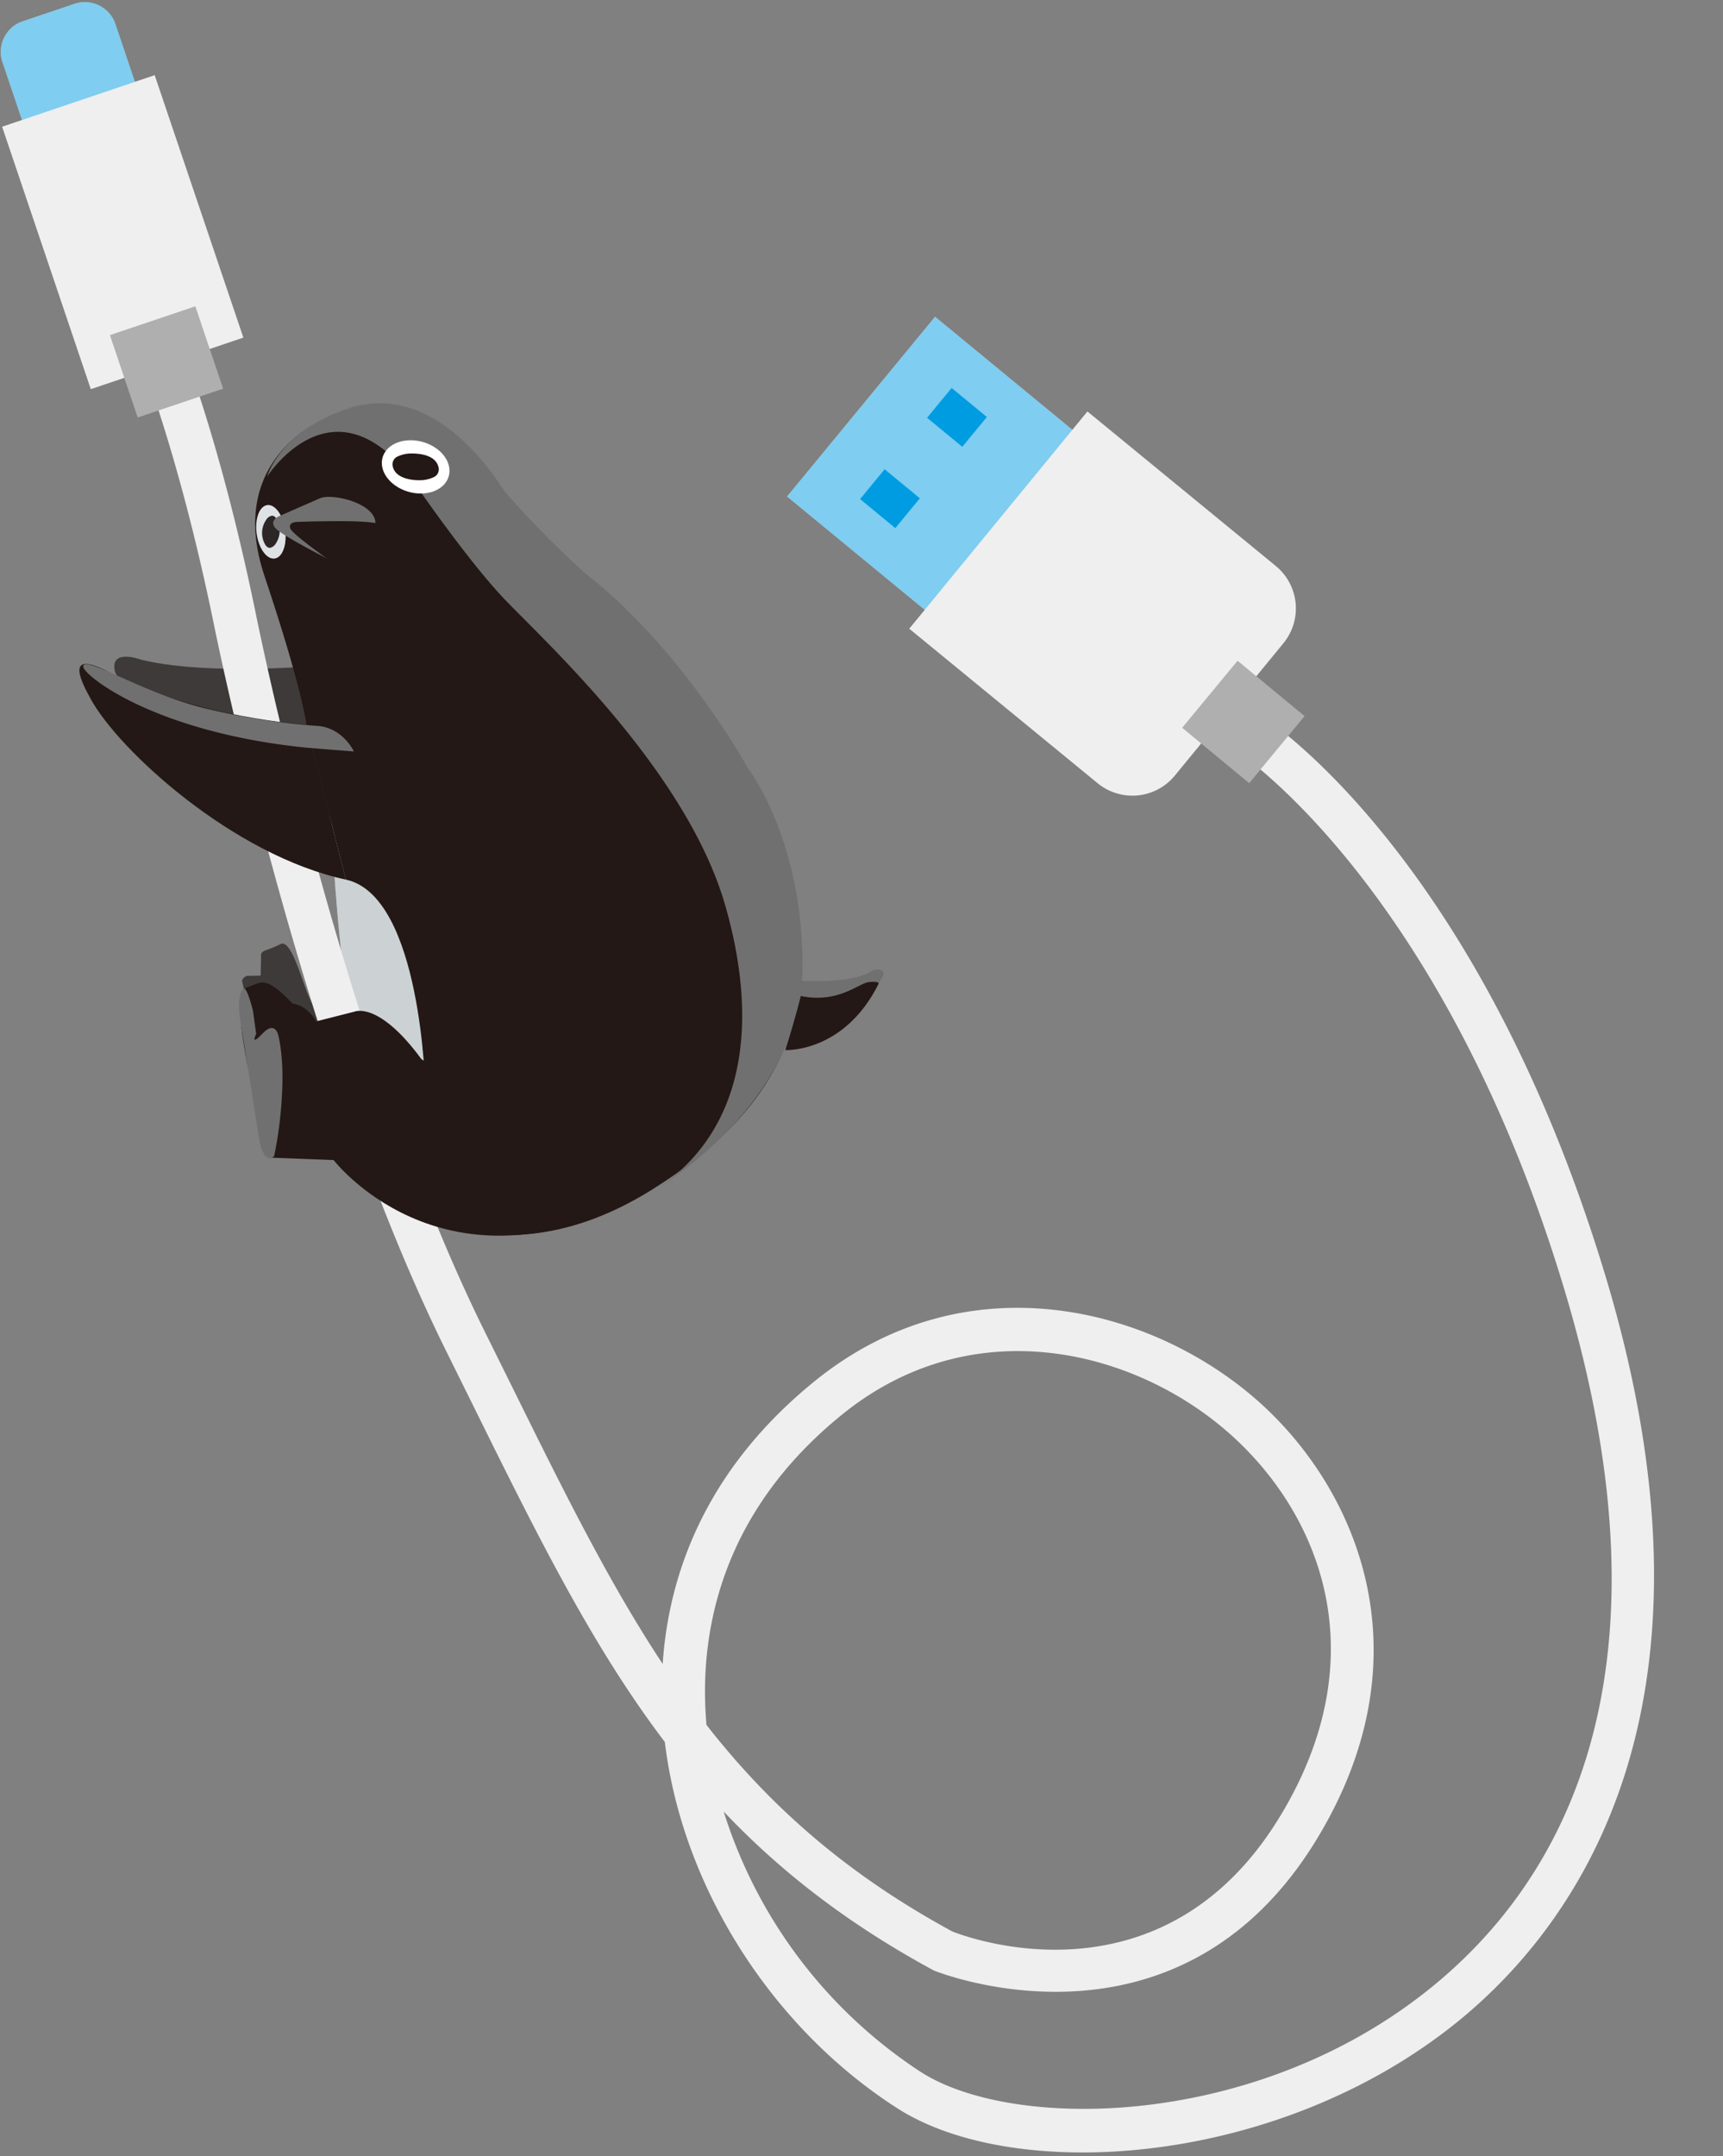 <svg xmlns="http://www.w3.org/2000/svg" xmlns:xlink="http://www.w3.org/1999/xlink" width="362" height="453" viewBox="0 0 362 453"><rect x="0" y="0" width="362" height="453" fill="#808080" stroke="none"/><defs><clipPath id="a"><rect width="362" height="453" transform="translate(928 2185)" fill="none"/></clipPath><clipPath id="b"><rect width="439" height="490" transform="translate(902 2011)" fill="#fff" stroke="#707070" stroke-width="1"/></clipPath><clipPath id="c"><rect width="262.39" height="517.645" fill="none"/></clipPath><clipPath id="d"><rect width="262.389" height="517.646" fill="none"/></clipPath><clipPath id="e"><rect width="64.668" height="82.362" fill="none"/></clipPath><clipPath id="f"><rect width="7.528" height="10.395" fill="none"/></clipPath><clipPath id="g"><rect width="31.26" height="34.812" fill="none"/></clipPath><clipPath id="h"><rect width="56.957" height="49.397" fill="none"/></clipPath></defs><g transform="translate(-928 -2185)" clip-path="url(#a)"><g transform="translate(0 137)" clip-path="url(#b)"><g transform="translate(1066 2115.545)"><g transform="translate(-227.484 5.031) rotate(-36)" clip-path="url(#c)"><g transform="translate(0 -0.001)"><g clip-path="url(#d)"><path d="M17.675,33.688a30.627,30.627,0,0,0,3.12.724c3.2.685-3.726,14.82-1.594,15.275s10.359,1.1,10.359,1.1L21.912,70.9S14.33,62.026,8.466,60.775s-1.19-19.214-1.19-19.214l2.4-5.679a1.453,1.453,0,0,1,1.577-.146l2.228,1.577,2.525-3.328s.241-.8,1.667-.3" transform="translate(25.405 154.585)" fill="#3e3a39"/><path d="M39.65,29.782,72.27,58.423,52.837,106.778l-22.873,5.365L7.6,87.671S10.089,73.984,39.65,29.782" transform="translate(35.061 137.342)" fill="#fff"/><g transform="translate(42.666 167.125)" opacity="0.3" style="mix-blend-mode:multiply;isolation:isolate"><g clip-path="url(#e)"><path d="M39.65,29.782,72.27,58.423l-26.38,34.4-15.926,19.32L7.6,87.671S10.089,73.984,39.65,29.782" transform="translate(-7.605 -29.784)" fill="#54666f"/></g></g><path d="M50.9,51.124S26.115,37.179,15.346,24.52c0,0-3.81-5.814-5.853-1.431S14.51,72.925,38.931,81.028Z" transform="translate(42.25 98.935)" fill="#3e3a39"/><path d="M21.644,129.8s5.488.623,6.93,15.729c0,0,23.232-33.3,12.373-45.42L53.388,68.9S57.081,62.374,64.6,38.474C72.451,13.531,93.982,19.2,93.982,19.2c27.407,3.861,18.148,32.524,24.247,55,4.7,17.328,8.232,56.256-4.029,85.817-9.427,19.534-25.633,32.951-59.471,30.594-44.657-3.109-49.466-41.043-49.466-41.043" transform="translate(24.275 85.985)" fill="#231815"/><path d="M16.827,25.21c-1.027,2.867-.393,5.213,1.414,5.236s4.1-2.284,5.129-5.157.4-5.224-1.414-5.236-4.1,2.29-5.129,5.157" transform="translate(75.331 92.476)" fill="#fff"/><path d="M19.737,20.656a1.817,1.817,0,0,1,1.5-.022c.539.32.471,1.139.32,1.773a4.935,4.935,0,0,1-3.075,3.451,1.858,1.858,0,0,1-1.5.017c-.539-.32-.477-1.128-.32-1.768a4.833,4.833,0,0,1,3.075-3.451" transform="translate(76.327 94.466)" fill="#231815"/><path d="M61.849,20.249C80.473,25.928,78.627,50.215,78.52,53.537l.028.718A208.377,208.377,0,0,0,82.084,77.61c7.233,24.668,3.6,53.309,3.6,53.309S86.3,149.477,70.625,171.1c-18.282,25.218-57.26,19.624-57.26,19.624,28.77,3.934,44.168-18.939,51.576-39.505,10.067-27.945,1.74-67.613.213-79.426s-.9-32.014-.9-32.014c-.8-27.1-24.27-17.867-24.27-17.867s7.379-6.077,21.862-1.661" transform="translate(61.633 85.961)" fill="#717071"/><path d="M33.358,45.476S45.221,56.811,51.876,56.867c0,0,3.406,1.336.152,2.615S34.222,67.821,19.9,53.753Z" transform="translate(91.751 209.715)" fill="#717071"/><path d="M45.261,54.218s.466-.342-1.437-1.459S36,52.7,30.492,46.7c0,0-3.328,2.873-9.31,7.284,0,0,9.635,7.772,24.079.236" transform="translate(97.681 215.355)" fill="#231815"/><path d="M33.963,30.683c-.707,3.232-4,4.484-7.34,2.806-3.344-1.695-5.482-5.679-4.77-8.911s4-4.5,7.34-2.8,5.482,5.673,4.77,8.905" transform="translate(100.147 96.935)" fill="#fff"/><path d="M27.217,22.783a6.812,6.812,0,0,0-2.811-1.274,1.811,1.811,0,0,0-2.127,1.229c-.982,2.576,2.205,5.011,2.845,5.466a6.842,6.842,0,0,0,2.817,1.268,1.794,1.794,0,0,0,2.121-1.218c.965-2.514-1.936-4.815-2.845-5.471" transform="translate(101.881 99.066)" fill="#231815"/><g transform="translate(91.667 112.53)" opacity="0.19" style="mix-blend-mode:multiply;isolation:isolate"><g clip-path="url(#f)"><path d="M16.827,25.21c-1.027,2.867-.393,5.213,1.414,5.236s4.1-2.284,5.129-5.157.4-5.224-1.414-5.236-4.1,2.29-5.129,5.157" transform="translate(-16.336 -20.054)" fill="#54666f"/></g></g><path d="M28.618,22.774l-8.687-1.9s-2.845-.976-2.7,1.4C17.35,24.368,22.8,34.9,22.8,34.9s9.2,2.273,11.93-.943-3.243-10.381-6.117-11.178" transform="translate(79.416 95.338)" fill="#717071"/><path d="M29.889,35.676s4.248-1.712,3.3-3.67S19.777,21.7,19.777,21.7s-1.728-1.324-2.093.253,4,13.961,4,13.961a55.6,55.6,0,0,0,8.21-.236" transform="translate(81.449 97.661)" fill="#231815"/><path d="M89.548,468.98c-39.348-5.943-73.359-30.443-82.276-53.2-11.5-29.348-9.18-64.42,5.679-91.036-.539-25.246,3.85-50.93,8.978-80.935l2.054-12.07C34.875,167.029,70.211,88.109,74.206,79.327,94.273,35.2,98.089,10.507,98.117,10.26l8.99,1.319c-.152,1.044-3.956,26.032-24.635,71.5-3.945,8.681-38.837,86.6-49.539,150.17l-2.054,12.093c-4.13,24.163-7.766,45.437-8.653,65.863,11.593-13.917,30.6-27.71,60.835-29.292,40.358-2.093,65.986,28.366,72.686,57.563,6.15,26.812-1.6,64.42-43.725,82.181-52.271,22.048-81.283-24.41-81.575-24.882-8.928-18.681-13.86-35.931-16.083-52.939a101.6,101.6,0,0,0,1.364,68.64c8.221,20.981,47.861,49.7,93.7,48.758,35.33-.707,83.539-19.2,112.612-103.224,28.714-82.983,10.572-130.816,10.387-131.293l8.434-3.361c.819,2.048,19.691,51.127-10.235,137.623C198.221,454.637,140.9,469.681,109.609,470.31a118.562,118.562,0,0,1-20.061-1.33M22.137,326.991c.752,21.38,5.275,42.389,16.29,65.464.791,1.24,25.084,39.78,70.071,20.83C145.383,397.73,152.52,366,146.892,341.5c-5.875-25.622-28.181-52.378-63.36-50.521-32.693,1.7-50.661,19.287-59.982,33.736-.477.746-.954,1.5-1.414,2.273" transform="translate(0.001 47.315)" fill="#efefef"/><path d="M58.744,117.91c-44.2-7.121-45.15-43.562-45.15-43.562L3.235,66.194S14.486,34.006,20.042,34.242c2.817,1.111,4.7-.533,5.9,8.428,2.374,2.228,1.813,5.948,1.813,5.948l7.733,3.086s5.41,1.117,5.488,16.29Z" transform="translate(14.918 157.903)" fill="#231815"/><path d="M4.6,66.444a82.319,82.319,0,0,0,8.715-9.231c5.084-6.128,6.8-10.55,6.8-10.55s1.622-3.182-2.34-2.469-1.162-.707-1.162-.707l2.323-4.338S21.024,34.043,20,34.217c-2.362.393-4.787,5.774-4.787,5.774L3.87,62.263S1.726,67,4.6,66.444" transform="translate(14.301 157.772)" fill="#717071"/><path d="M41.841,34.811,17.953,27.348l7.059-22.6A6.759,6.759,0,0,1,33.486.311L44.462,3.74A6.757,6.757,0,0,1,48.9,12.214Z" transform="translate(82.791 0.004)" fill="#fff"/><g transform="translate(100.744 0.001)" opacity="0.5"><g transform="translate(0 0)"><g clip-path="url(#g)"><path d="M41.841,34.811,17.953,27.348l7.059-22.6A6.759,6.759,0,0,1,33.486.311L44.462,3.74A6.757,6.757,0,0,1,48.9,12.214Z" transform="translate(-17.953 0.003)" fill="#009ce1"/></g></g></g><rect width="58.176" height="33.822" transform="matrix(0.298, -0.955, 0.955, 0.298, 82.429, 71.238)" fill="#efefef"/><rect width="18.264" height="18.942" transform="translate(86.905 81.845) rotate(-72.644)" fill="#afafaf"/><rect width="48.905" height="38.366" transform="matrix(0.968, -0.251, 0.251, 0.968, 187.531, 175.472)" fill="#fff"/><g transform="translate(187.532 163.218)" opacity="0.5"><g clip-path="url(#h)"><rect width="48.905" height="38.366" transform="matrix(0.968, -0.251, 0.251, 0.968, -0.001, 12.254)" fill="#009ce1"/></g></g><rect width="8.115" height="9.59" transform="translate(199.617 184.919) rotate(-14.498)" fill="#009ce1"/><rect width="8.115" height="9.59" transform="translate(221.044 179.374) rotate(-14.498)" fill="#009ce1"/><path d="M96.01,98.894l-34.8,9.085a11.529,11.529,0,0,1-14.068-8.243L34.21,50.219,91.319,35.3l12.935,49.522A11.529,11.529,0,0,1,96.01,98.894" transform="translate(157.76 162.806)" fill="#efefef"/><rect width="18.268" height="18.266" transform="translate(226.123 263.567) rotate(-14.446)" fill="#afafaf"/><path d="M29.127,89.943C12.96,71.9,6.49,39.921,8.056,27.75c.483-3.793,1.6-12.059,6.42-2.34,9.293,18.776,27.087,33.321,27.087,33.321Z" transform="translate(36.101 96.154)" fill="#231815"/><path d="M41.191,60.306A142.78,142.78,0,0,1,23.767,42.944C15.17,32.708,10.08,19.207,8.475,21.07c-1.094,1.285,3.709,19.82,28.136,41.565l7.379,6.307s1.021-5.163-2.8-8.636" transform="translate(38.426 96.364)" fill="#717071"/></g></g></g></g></g></g></svg>